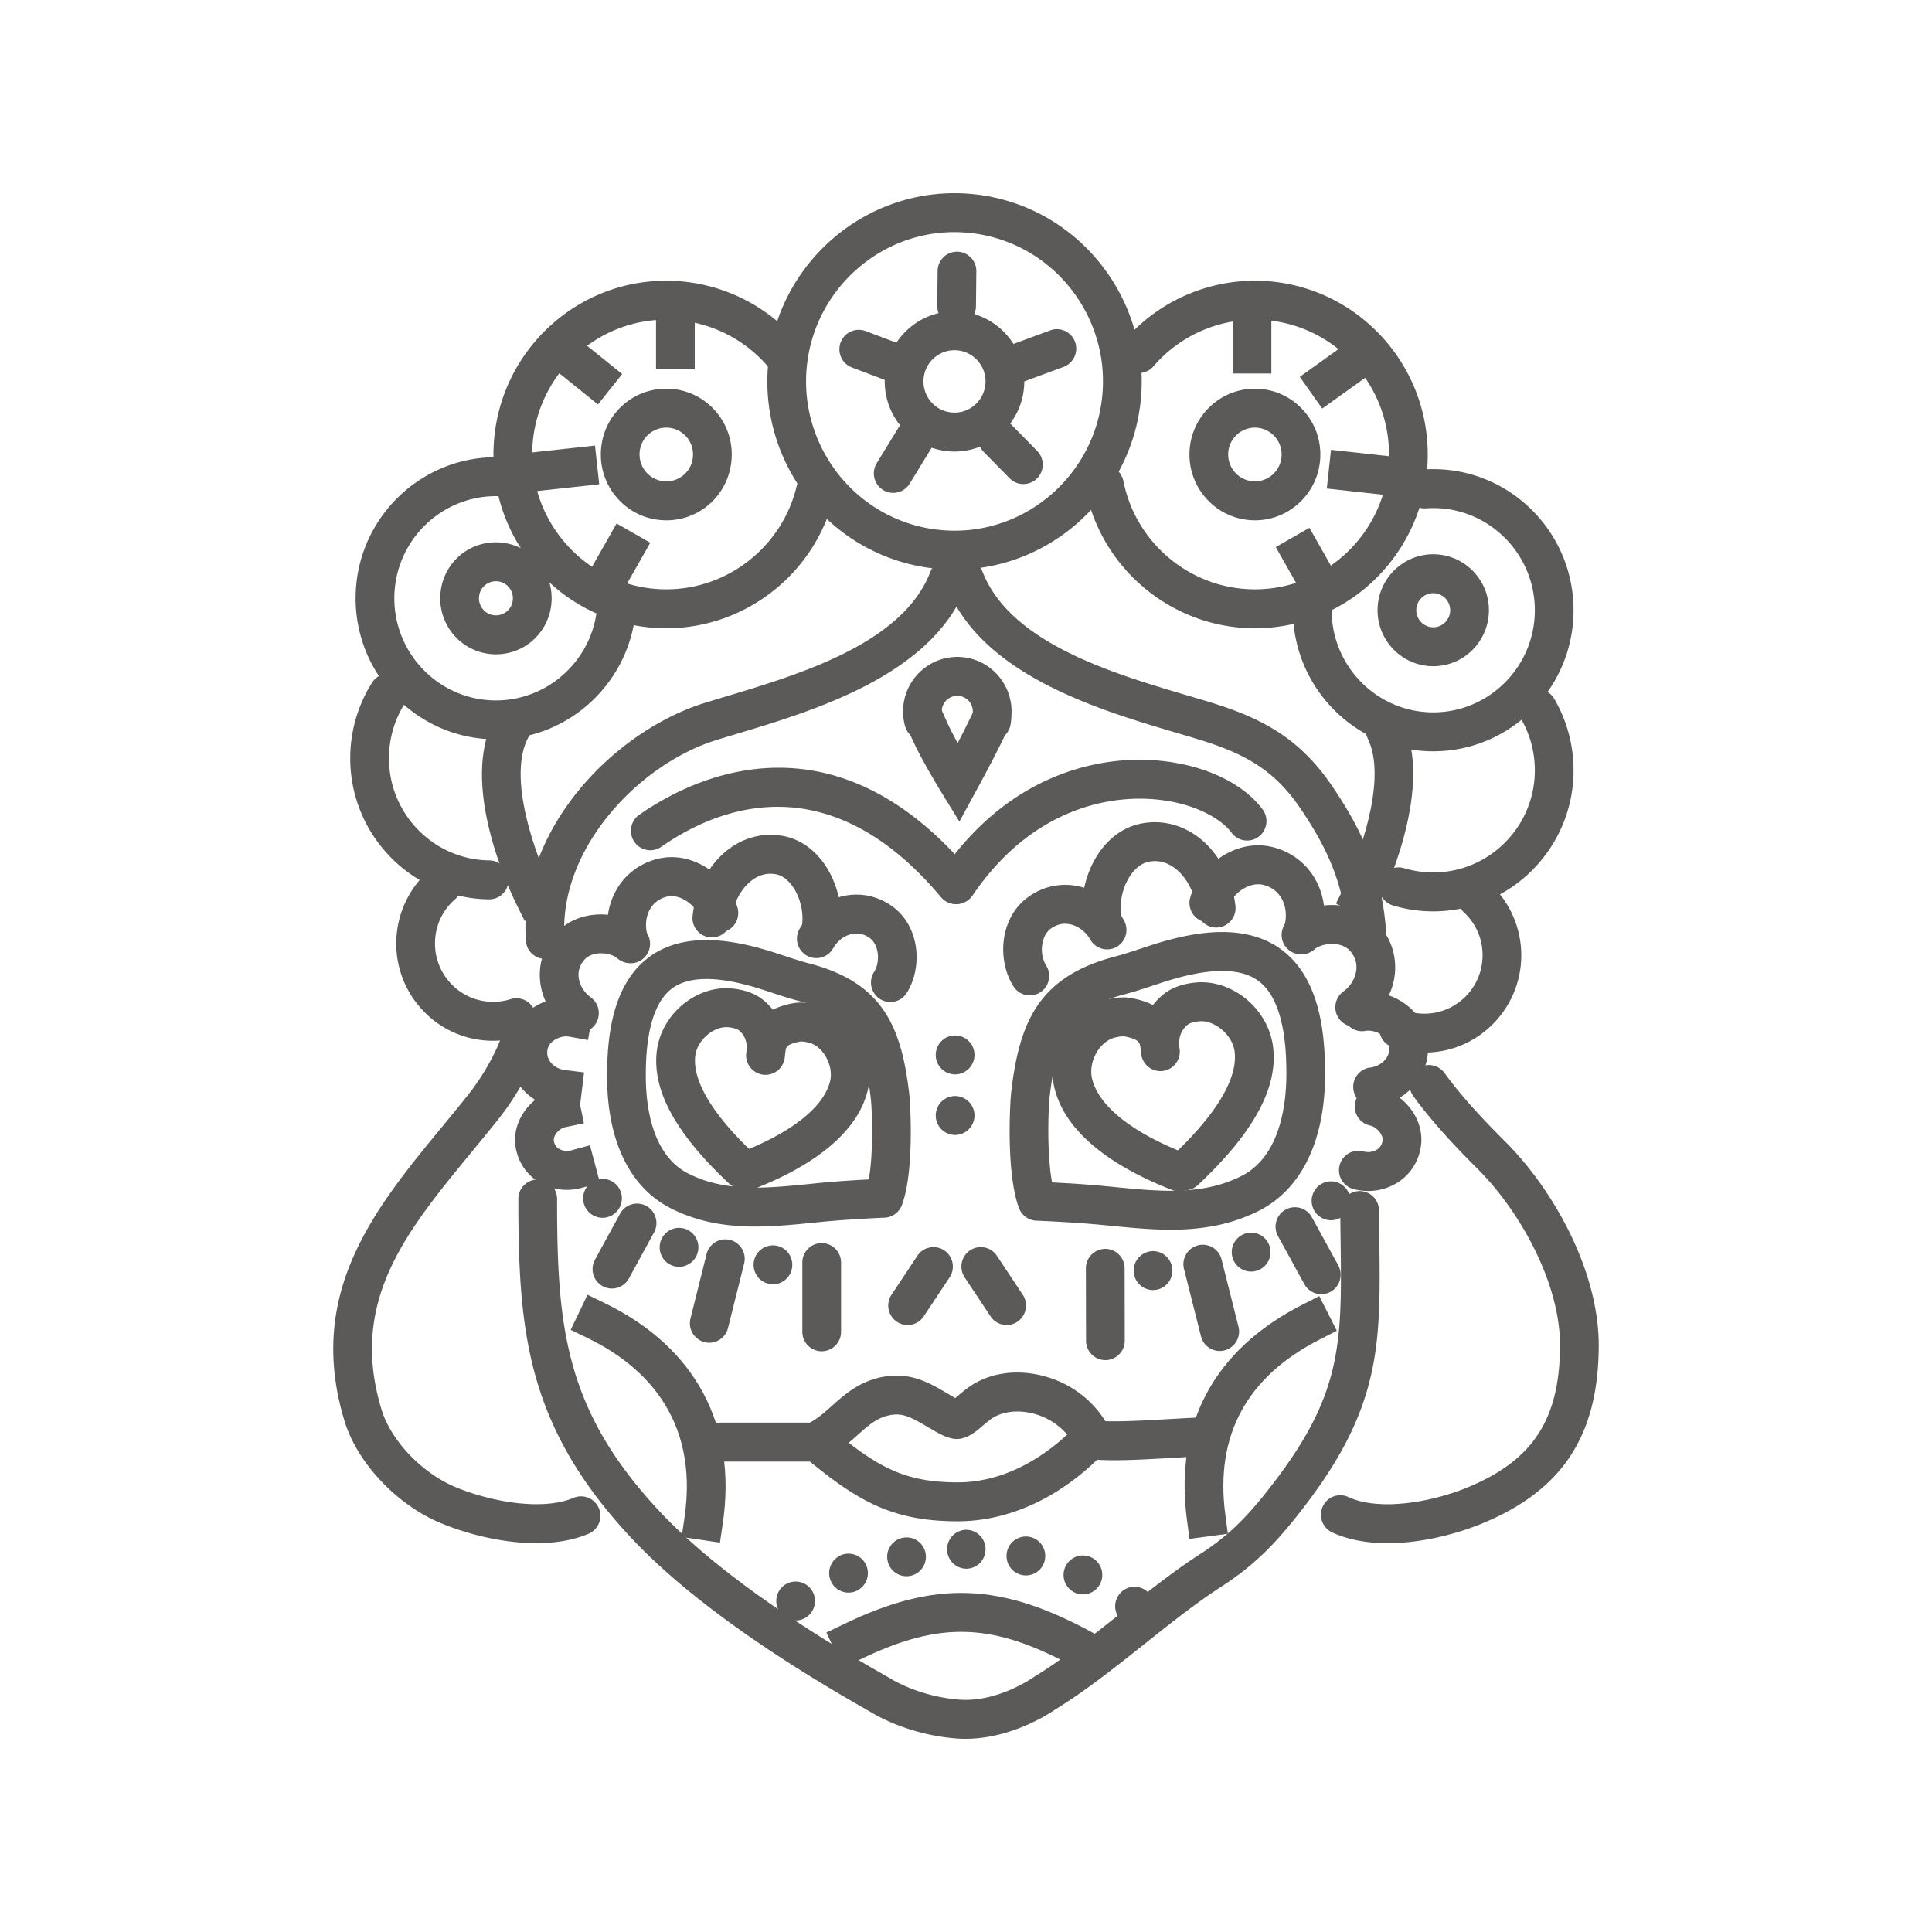 <?xml version="1.0" encoding="UTF-8"?>
<svg data-bbox="34.499 20 131.001 160" xmlns="http://www.w3.org/2000/svg" width="200" height="200" viewBox="0 0 200 200" data-type="color">
    <g>
        <path fill="#5C5A58" d="M98.834 58.966c-.875 0-1.761-.06-2.634-.18-10.586-1.447-18.027-11.284-16.587-21.929C80.913 27.247 89.157 20 98.789 20c.875 0 1.761.06 2.634.179 10.586 1.449 18.027 11.286 16.588 21.93-1.301 9.609-9.545 16.857-19.177 16.857m-.045-34.935c-7.636 0-14.173 5.747-15.204 13.369-1.142 8.443 4.76 16.244 13.155 17.393.695.094 1.399.142 2.094.142 7.637 0 14.173-5.748 15.204-13.37 1.142-8.441-4.76-16.243-13.155-17.391a15.51 15.51 0 00-2.094-.143" data-color="1"/>
        <path fill="#5C5A58" d="M98.818 46.745c-.326 0-.657-.022-.981-.067a7.164 7.164 0 01-4.774-2.799 7.24 7.24 0 01-1.407-5.374c.484-3.582 3.557-6.282 7.148-6.282.326 0 .655.022.98.066 3.945.54 6.718 4.206 6.182 8.173-.484 3.582-3.558 6.283-7.148 6.283m-.014-10.492c-1.596 0-2.961 1.201-3.177 2.795a3.23 3.23 0 00.627 2.391 3.189 3.189 0 002.564 1.275c1.594 0 2.961-1.201 3.175-2.795a3.23 3.23 0 00-3.189-3.666" data-color="1"/>
        <path fill="#5C5A58" d="M129.907 65.038c-8.504 0-15.882-6.077-17.544-14.45a2.014 2.014 0 011.573-2.371 2.005 2.005 0 012.358 1.582c1.29 6.494 7.014 11.208 13.613 11.208 7.654 0 13.882-6.261 13.882-13.957 0-7.697-6.228-13.957-13.882-13.957a13.846 13.846 0 00-10.5 4.828 1.998 1.998 0 01-2.828.205 2.024 2.024 0 01-.204-2.843 17.847 17.847 0 0113.532-6.222c9.865 0 17.891 8.07 17.891 17.989s-8.026 17.988-17.891 17.988" data-color="1"/>
        <path fill="#5C5A58" d="M129.907 53.862c-3.736 0-6.775-3.056-6.775-6.813 0-3.756 3.039-6.811 6.775-6.811s6.775 3.055 6.775 6.811c0 3.757-3.039 6.813-6.775 6.813m0-9.594a2.778 2.778 0 00-2.767 2.781 2.778 2.778 0 002.767 2.782 2.778 2.778 0 002.767-2.782 2.778 2.778 0 00-2.767-2.781" data-color="1"/>
        <path fill="#5C5A58" d="M148.368 77.774c-7.98 0-14.497-6.528-14.525-14.552a2.011 2.011 0 011.998-2.023h.006a2.01 2.01 0 012.005 2.009c.021 5.809 4.738 10.536 10.516 10.536 5.799 0 10.517-4.744 10.517-10.574 0-5.831-4.718-10.574-10.517-10.574-.257 0-.516.009-.767.028a2.014 2.014 0 01-2.144-1.866 2.012 2.012 0 011.855-2.155c.348-.025.703-.038 1.056-.038 8.01 0 14.525 6.552 14.525 14.605 0 8.052-6.515 14.604-14.525 14.604" data-color="1"/>
        <path fill="#5C5A58" d="M148.368 68.967c-3.179 0-5.765-2.601-5.765-5.797 0-3.196 2.586-5.796 5.765-5.796s5.765 2.6 5.765 5.796-2.586 5.797-5.765 5.797m0-7.562c-.968 0-1.756.792-1.756 1.765 0 .973.788 1.765 1.756 1.765s1.756-.792 1.756-1.765c0-.973-.788-1.765-1.756-1.765" data-color="1"/>
        <path fill="#5C5A58" d="M148.368 94.346c-1.416 0-2.817-.205-4.164-.609a2.018 2.018 0 01-1.348-2.508 2.003 2.003 0 012.494-1.355 10.52 10.52 0 003.018.441c5.799 0 10.517-4.743 10.517-10.573 0-1.892-.502-3.747-1.452-5.365a2.022 2.022 0 01.707-2.76 2.001 2.001 0 012.747.712 14.67 14.67 0 012.006 7.413c0 8.052-6.515 14.604-14.525 14.604" data-color="1"/>
        <path fill="#5C5A58" d="M147.46 108.965a9.929 9.929 0 01-3.339-.574 2.02 2.02 0 01-1.223-2.572 2.004 2.004 0 012.559-1.228 5.96 5.96 0 002.003.343c3.316 0 6.014-2.712 6.014-6.046a6.004 6.004 0 00-1.933-4.442 2.022 2.022 0 01-.111-2.847 1.997 1.997 0 012.832-.113 10.134 10.134 0 013.22 7.402c0 5.556-4.496 10.077-10.022 10.077" data-color="1"/>
        <path fill="#5C5A58" d="M68.975 65.038c-.202 0-.403-.004-.606-.011-9.86-.335-17.609-8.673-17.276-18.586.334-9.913 8.618-17.713 18.486-17.369a17.855 17.855 0 0113.314 6.677 2.024 2.024 0 01-.299 2.835 1.996 1.996 0 01-2.818-.302 13.852 13.852 0 00-10.333-5.181c-7.641-.26-14.084 5.785-14.343 13.477-.259 7.691 5.754 14.161 13.404 14.421 6.592.227 12.476-4.292 13.983-10.74a2.005 2.005 0 012.41-1.5 2.015 2.015 0 011.492 2.423c-1.896 8.114-9.164 13.856-17.414 13.856" data-color="1"/>
        <path fill="#5C5A58" d="M68.977 53.862c-.081.011-.154-.001-.233-.004a6.716 6.716 0 01-4.72-2.157 6.79 6.79 0 01-1.822-4.882c.126-3.768 3.226-6.701 7-6.577a6.716 6.716 0 014.722 2.156 6.793 6.793 0 011.821 4.882c-.124 3.69-3.097 6.582-6.768 6.582m-.006-9.594a2.76 2.76 0 00-2.762 2.687 2.775 2.775 0 002.671 2.875h.097a2.76 2.76 0 002.762-2.686 2.773 2.773 0 00-.744-1.993 2.74 2.74 0 00-1.928-.881l-.096-.002z" data-color="1"/>
        <path fill="#5C5A58" d="M51.344 76.539c-.166 0-.33-.002-.496-.008-8.005-.272-14.297-7.041-14.026-15.09.271-8.048 7.001-14.37 15.007-14.102a14.8 14.8 0 011.054.073 2.012 2.012 0 011.782 2.217 2.007 2.007 0 01-2.204 1.792 10.363 10.363 0 00-.767-.054c-5.788-.194-10.669 4.383-10.866 10.21-.196 5.827 4.36 10.729 10.155 10.925 5.774.195 10.649-4.366 10.865-10.172a2.008 2.008 0 012.077-1.938 2.01 2.01 0 011.929 2.088c-.292 7.852-6.753 14.059-14.51 14.059" data-color="1"/>
        <path fill="#5C5A58" d="M51.342 67.732a5.717 5.717 0 01-4.214-1.839 5.772 5.772 0 01-1.55-4.155c.108-3.205 2.73-5.699 5.956-5.595a5.716 5.716 0 014.017 1.835 5.77 5.77 0 011.55 4.153c-.106 3.141-2.636 5.601-5.759 5.601m-.005-7.562a1.75 1.75 0 00-1.752 1.705c-.017.472.151.921.472 1.266.32.344.755.543 1.223.558l.062.001c.95 0 1.721-.749 1.752-1.706.016-.47-.152-.92-.472-1.263a1.74 1.74 0 00-1.223-.56l-.062-.001z" data-color="1"/>
        <path fill="#5C5A58" d="M50.641 93.1h-.029a17.192 17.192 0 01-.319-.008c-8.007-.272-14.299-7.042-14.028-15.09a14.64 14.64 0 012.255-7.339 2 2 0 012.767-.619 2.024 2.024 0 01.615 2.784 10.59 10.59 0 00-1.63 5.31c-.197 5.827 4.358 10.729 10.154 10.926l.242.005a2.01 2.01 0 011.976 2.044 2.009 2.009 0 01-2.003 1.987" data-color="1"/>
        <path fill="#5C5A58" d="M51.052 107.74a9.936 9.936 0 01-7.329-3.197 10.043 10.043 0 01-2.694-7.221 10.128 10.128 0 013.467-7.287 1.997 1.997 0 012.827.208 2.023 2.023 0 01-.207 2.843 6.001 6.001 0 00-2.081 4.373 6.024 6.024 0 001.617 4.332 5.96 5.96 0 004.19 1.914 5.922 5.922 0 002.014-.275 2.002 2.002 0 012.515 1.315 2.019 2.019 0 01-1.307 2.529 9.91 9.91 0 01-3.012.466" data-color="1"/>
        <path fill="#5C5A58" d="M122.073 123.328c-.24 0-.484-.044-.722-.136-4.829-1.876-10.861-5.222-12.18-10.512-.967-3.878 1.446-8.156 5.164-9.153 1.098-.297 2.092-.355 2.952-.174l.064.015c.99.213 3.996.86 4.637 4.188a2.015 2.015 0 01-1.587 2.362 2.005 2.005 0 01-2.349-1.596c-.107-.558-.438-.775-1.54-1.013l-.06-.013c-.163-.034-.54-.021-1.08.125-1.601.428-2.744 2.548-2.313 4.279.703 2.82 4.161 5.566 9.737 7.732a2.018 2.018 0 01-.723 3.896" data-color="1"/>
        <path fill="#5C5A58" d="M122.641 123.218a1.996 1.996 0 01-1.466-.64 2.022 2.022 0 01.097-2.848c5.875-5.516 6.795-8.97 6.532-10.896-.236-1.735-2.123-3.299-3.727-3.105-.559.067-.913.196-1.057.294-.195.133-1.182.893-.915 2.513a2.015 2.015 0 01-1.652 2.317 2.006 2.006 0 01-2.304-1.66c-.515-3.136 1.022-5.421 2.633-6.514.734-.496 1.679-.815 2.813-.951 3.816-.468 7.641 2.596 8.181 6.558.578 4.234-1.963 8.941-7.768 14.39a1.994 1.994 0 01-1.367.542" data-color="1"/>
        <path fill="#5C5A58" d="M121.193 127.298c-2.076 0-4.173-.206-6.201-.405l-1.109-.108c-2.983-.282-6.561-.42-6.596-.422a2.003 2.003 0 01-1.8-1.302c-1.365-3.634-.926-10.995-.811-11.98.847-7.348 2.885-12.005 10.794-14.071.855-.223 1.781-.531 2.76-.856l.684-.226c2.953-.971 5.436-1.444 7.592-1.444 2.79 0 5.077.791 6.799 2.353 3.382 3.067 3.828 8.299 3.869 11.969.081 7.099-2.357 12.262-6.864 14.537-2.643 1.333-5.54 1.955-9.117 1.955m-12.283-4.896c1.357.067 3.443.189 5.35.37l1.122.109c2.021.199 3.93.386 5.811.386 2.929 0 5.255-.485 7.319-1.526 4.132-2.087 4.689-7.718 4.653-10.889-.02-1.679-.075-6.783-2.545-9.022-.977-.885-2.321-1.316-4.114-1.316-1.726 0-3.801.408-6.345 1.245l-.674.223c-.997.331-2.028.673-3.01.93-5.273 1.377-7.027 3.761-7.819 10.634-.151 1.307-.292 6.005.252 8.856" data-color="1"/>
        <path fill="#5C5A58" d="M106.61 103.043a2 2 0 01-1.684-.919c-1.729-2.683-1.493-7.177 1.61-9.336 1.542-1.071 3.382-1.434 5.18-1.024 1.93.441 3.618 1.717 4.631 3.503a2.02 2.02 0 01-.747 2.749 2 2 0 01-2.734-.751c-.451-.795-1.213-1.382-2.038-1.571-.71-.162-1.387-.024-2.012.41-1.112.774-1.22 2.752-.526 3.828a2.022 2.022 0 01-.592 2.787c-.337.22-.715.324-1.088.324" data-color="1"/>
        <path fill="#5C5A58" d="M114.097 97.289a2.008 2.008 0 01-1.976-1.69c-.686-4.219 1.633-9.509 6.059-10.354 2.025-.388 4.083.098 5.793 1.364 2.125 1.576 3.591 4.255 3.919 7.17a2.012 2.012 0 01-1.766 2.23 2.006 2.006 0 01-2.217-1.776c-.203-1.794-1.089-3.471-2.315-4.38-.824-.61-1.722-.83-2.666-.648-1.853.354-3.265 3.198-2.851 5.743a2.014 2.014 0 01-1.98 2.341" data-color="1"/>
        <path fill="#5C5A58" d="M134.775 98.759c-.223 0-.45-.037-.672-.116a2.018 2.018 0 01-1.217-2.574c.351-.994.287-2.105-.171-2.973-.274-.522-.825-1.201-1.892-1.481-1.573-.412-3.343.99-3.762 2.425a2 2 0 01-2.487 1.366 2.016 2.016 0 01-1.36-2.501c.955-3.273 4.73-6.209 8.621-5.19 1.932.507 3.502 1.747 4.422 3.494.99 1.876 1.137 4.14.407 6.209a2.006 2.006 0 01-1.889 1.341" data-color="1"/>
        <path fill="#5C5A58" d="M140.241 106.286c-.622 0-1.235-.29-1.627-.837a2.022 2.022 0 01.452-2.813c.738-.536 1.237-1.36 1.337-2.204.084-.728-.124-1.39-.619-1.967-.885-1.032-2.852-.927-3.841-.118a2 2 0 01-2.82-.295 2.022 2.022 0 01.294-2.835c2.47-2.016 6.938-2.258 9.402.615 1.225 1.427 1.78 3.227 1.566 5.07-.232 1.976-1.315 3.799-2.973 5.002a1.985 1.985 0 01-1.171.382" data-color="1"/>
        <path fill="#5C5A58" d="M142.086 114.529a2.008 2.008 0 01-1.986-1.769 2.011 2.011 0 011.743-2.247c.672-.084 1.288-.438 1.649-.948.301-.425.396-.912.282-1.447-.198-.94-1.514-1.564-2.411-1.401a2.005 2.005 0 01-2.331-1.621 2.014 2.014 0 011.613-2.344c2.776-.506 6.353 1.226 7.05 4.527.348 1.636.015 3.279-.937 4.624-1.017 1.436-2.629 2.387-4.423 2.61-.084.01-.167.016-.249.016" data-color="1"/>
        <path fill="#5C5A58" d="M141.631 123.29c-.51 0-1.024-.066-1.529-.201a2.016 2.016 0 01-1.422-2.465 2.004 2.004 0 012.451-1.431c.496.132 1.026.062 1.417-.19.315-.203.502-.493.571-.888.115-.65-.633-1.463-1.273-1.596a2.015 2.015 0 01-1.558-2.38 2.006 2.006 0 012.367-1.567c2.513.521 4.943 3.212 4.413 6.239-.261 1.502-1.1 2.777-2.36 3.587a5.684 5.684 0 01-3.077.892" data-color="1"/>
        <path fill="#5C5A58" d="M114.43 140.8a2.01 2.01 0 01-2.004-2.012l-.015-7.486a2.011 2.011 0 012.001-2.02h.004c1.105 0 2.002.9 2.004 2.012l.015 7.486a2.011 2.011 0 01-2.001 2.02h-.004z" data-color="1"/>
        <path fill="#5C5A58" d="M126.265 139.854a2.004 2.004 0 01-1.941-1.521l-1.756-6.967a2.018 2.018 0 011.451-2.449 2.005 2.005 0 012.435 1.459l1.755 6.967a2.016 2.016 0 01-1.944 2.511" data-color="1"/>
        <path fill="#5C5A58" d="M136.78 133.973a2.002 2.002 0 01-1.757-1.043l-2.726-4.972a2.02 2.02 0 01.787-2.738 2 2 0 012.723.792l2.727 4.972c.534.974.183 2.2-.787 2.738-.307.17-.64.251-.967.251" data-color="1"/>
        <path fill="#5C5A58" d="M119.362 133.546a2.013 2.013 0 01-2.004-2.015 2.013 2.013 0 012.004-2.015c.53 0 1.047.215 1.416.591.375.376.589.891.589 1.424a2.03 2.03 0 01-.589 1.424 1.995 1.995 0 01-1.416.591" data-color="1"/>
        <path fill="#5C5A58" d="M129.518 131.634a2.014 2.014 0 01-1.417-3.439 2.014 2.014 0 011.417-.591c.53 0 1.046.215 1.416.591.374.376.588.895.588 1.423 0 .53-.214 1.049-.588 1.425-.37.376-.886.591-1.416.591" data-color="1"/>
        <path fill="#5C5A58" d="M137.785 126.322a2.013 2.013 0 01-2.004-2.016 2.013 2.013 0 012.004-2.014 2.015 2.015 0 012.005 2.014c0 .529-.214 1.048-.588 1.425a2 2 0 01-1.417.591" data-color="1"/>
        <path fill="#5C5A58" d="M77.404 123.185a2.002 2.002 0 01-1.868-1.286 2.018 2.018 0 011.141-2.609c5.306-2.073 8.591-4.686 9.252-7.359.393-1.586-.696-3.598-2.156-3.986-.507-.137-.856-.147-1.005-.115l-.05.01c-1.108.241-1.322.463-1.406.904a2.004 2.004 0 01-2.346 1.6 2.015 2.015 0 01-1.591-2.358c.618-3.243 3.538-3.877 4.498-4.086l.052-.011c.843-.182 1.809-.127 2.878.16 3.6.958 5.946 5.096 5.017 8.855-1.262 5.101-7.054 8.332-11.69 10.143a1.98 1.98 0 01-.726.138" data-color="1"/>
        <path fill="#5C5A58" d="M76.859 123.081a1.99 1.99 0 01-1.364-.54c-5.588-5.226-8.037-9.75-7.489-13.833.516-3.838 4.218-6.815 7.917-6.366 1.096.13 2.013.437 2.724.915 1.571 1.06 3.068 3.275 2.574 6.319a2.003 2.003 0 01-2.301 1.664 2.015 2.015 0 01-1.656-2.313c.243-1.5-.663-2.197-.847-2.322-.12-.08-.45-.2-.967-.261-1.503-.177-3.253 1.285-3.471 2.904-.245 1.824.64 5.099 6.246 10.342.811.758.857 2.033.103 2.848a1.995 1.995 0 01-1.469.643" data-color="1"/>
        <path fill="#5C5A58" d="M78.198 126.973c-3.41 0-6.178-.593-8.709-1.863-4.35-2.186-6.71-7.151-6.645-13.981.032-3.528.453-8.562 3.709-11.526 1.667-1.518 3.884-2.287 6.589-2.287 2.066 0 4.443.449 7.269 1.373l.646.212c.94.31 1.828.603 2.648.816 7.62 1.974 9.591 6.451 10.42 13.521.111.945.546 8.013-.759 11.508a2.01 2.01 0 01-1.798 1.306c-.034.001-3.454.14-6.307.416l-1.062.106c-1.961.196-3.991.399-6.001.399m-5.056-25.627c-1.703 0-2.979.407-3.897 1.244-2.332 2.123-2.377 6.981-2.392 8.577-.028 3.016.508 8.367 4.427 10.336 1.954.982 4.152 1.439 6.918 1.439 1.811 0 3.654-.185 5.604-.379l1.074-.108c1.795-.173 3.755-.293 5.057-.361.499-2.721.355-7.146.211-8.385-.775-6.608-2.375-8.777-7.439-10.089-.947-.246-1.939-.573-2.898-.889l-.636-.209c-2.419-.791-4.39-1.176-6.029-1.176" data-color="1"/>
        <path fill="#5C5A58" d="M92.166 103.729a1.98 1.98 0 01-1.085-.323 2.022 2.022 0 01-.597-2.786c.642-.999.543-2.831-.487-3.545-.577-.4-1.203-.525-1.858-.374-.767.176-1.474.723-1.892 1.465a2 2 0 01-2.733.756 2.02 2.02 0 01-.753-2.748c.978-1.731 2.612-2.971 4.481-3.402 1.745-.402 3.531-.054 5.028.983 3.016 2.089 3.254 6.447 1.583 9.051a2.003 2.003 0 01-1.687.923" data-color="1"/>
        <path fill="#5C5A58" d="M84.99 98.235a2.014 2.014 0 01-1.981-2.337c.377-2.35-.97-5.072-2.67-5.392-.881-.167-1.716.038-2.485.609-1.152.857-1.985 2.442-2.173 4.137a2.003 2.003 0 01-2.213 1.78 2.013 2.013 0 01-1.771-2.226c.312-2.814 1.722-5.406 3.773-6.931 1.654-1.23 3.645-1.703 5.609-1.331 4.285.809 6.542 5.918 5.888 9.997a2.01 2.01 0 01-1.977 1.694" data-color="1"/>
        <path fill="#5C5A58" d="M65.2 99.681a2.008 2.008 0 01-1.887-1.338c-.712-2.002-.573-4.194.381-6.014.889-1.695 2.41-2.901 4.282-3.395 3.772-.995 7.434 1.842 8.365 5.011a2.018 2.018 0 01-1.355 2.504 2.003 2.003 0 01-2.49-1.363c-.39-1.328-2.081-2.628-3.501-2.254a2.705 2.705 0 00-1.755 1.377c-.425.812-.482 1.85-.152 2.777a2.017 2.017 0 01-1.888 2.695" data-color="1"/>
        <path fill="#5C5A58" d="M59.982 106.895c-.405 0-.813-.123-1.168-.379-1.608-1.162-2.662-2.928-2.889-4.843-.213-1.787.324-3.536 1.509-4.923 2.386-2.791 6.72-2.565 9.117-.616.862.699.995 1.969.299 2.834s-1.957 1-2.818.301c-.92-.748-2.743-.845-3.558.108-.457.536-.648 1.147-.568 1.819.093.784.559 1.55 1.248 2.047a2.023 2.023 0 01.458 2.812 2 2 0 01-1.63.84" data-color="1"/>
        <path fill="#5C5A58" d="M59.977 115.017l-1.99-.244c-1.742-.213-3.309-1.133-4.298-2.526-.928-1.304-1.255-2.901-.92-4.494.671-3.207 4.145-4.898 6.839-4.411l1.973.359-.711 3.965-1.973-.357c-.823-.149-2.026.421-2.205 1.275-.103.491-.016.934.258 1.32.333.467.901.792 1.521.868l1.99.243-.484 4.002z" data-color="1"/>
        <path fill="#5C5A58" d="M58.676 123.174a5.518 5.518 0 01-2.98-.861c-1.229-.786-2.048-2.026-2.305-3.489-.522-2.944 1.837-5.567 4.279-6.078l1.962-.411.817 3.946-1.961.411c-.579.122-1.252.849-1.15 1.428.062.354.229.613.511.793.355.227.836.291 1.287.169l1.936-.521 1.038 3.893-1.937.522a5.76 5.76 0 01-1.497.198" data-color="1"/>
        <path fill="#5C5A58" d="M85.062 139.883a2.01 2.01 0 01-2.005-2.016v-7.166a2.01 2.01 0 012.005-2.015 2.01 2.01 0 012.004 2.015v7.166a2.01 2.01 0 01-2.004 2.016" data-color="1"/>
        <path fill="#5C5A58" d="M73.422 139.001a2.016 2.016 0 01-1.945-2.507l1.667-6.673a2.005 2.005 0 012.431-1.464 2.017 2.017 0 011.456 2.447l-1.667 6.672a2.006 2.006 0 01-1.942 1.525" data-color="1"/>
        <path fill="#5C5A58" d="M63.345 133.389a1.99 1.99 0 01-.963-.249 2.02 2.02 0 01-.792-2.736l2.601-4.764a1.998 1.998 0 012.721-.797 2.02 2.02 0 01.793 2.736l-2.601 4.764a2.002 2.002 0 01-1.759 1.046" data-color="1"/>
        <path fill="#5C5A58" d="M80.017 132.95c-.53 0-1.047-.219-1.421-.591a2.047 2.047 0 01-.584-1.424c0-.533.214-1.052.584-1.428a2.029 2.029 0 011.421-.587c.525 0 1.042.215 1.416.587.37.376.584.895.584 1.428 0 .529-.214 1.048-.584 1.424a2.03 2.03 0 01-1.416.591" data-color="1"/>
        <path fill="#5C5A58" d="M70.294 131.137c-.53 0-1.047-.215-1.421-.591a2.033 2.033 0 01-.584-1.425c0-.528.214-1.047.584-1.423a2.016 2.016 0 011.421-.591 2.013 2.013 0 012.004 2.014 2.013 2.013 0 01-2.004 2.016" data-color="1"/>
        <path fill="#5C5A58" d="M62.369 126.067a2.018 2.018 0 01-1.416-3.44 2.013 2.013 0 011.416-.591 2.014 2.014 0 011.417 3.439 2.01 2.01 0 01-1.417.592" data-color="1"/>
        <path fill="#5C5A58" d="M98.942 93.589c-.57 0-1.137-.244-1.533-.717-11.693-13.942-23.156-9.251-28.95-5.213a1.997 1.997 0 01-2.789-.508 2.021 2.021 0 01.505-2.804c5.565-3.879 20.048-11.067 34.299 5.927a2.023 2.023 0 01-.241 2.84 1.99 1.99 0 01-1.291.475" data-color="1"/>
        <path fill="#5C5A58" d="M99.015 93.589a1.98 1.98 0 01-1.127-.351 2.02 2.02 0 01-.528-2.799c6.789-10.023 15.525-11.685 20.129-11.784 5.635-.117 10.815 1.898 13.219 5.14a2.023 2.023 0 01-.409 2.82 1.997 1.997 0 01-2.805-.411c-1.312-1.769-4.978-3.628-9.92-3.518-3.832.082-11.123 1.493-16.901 10.022a1.999 1.999 0 01-1.658.881" data-color="1"/>
        <path fill="#5C5A58" d="M102.637 76.681a2.015 2.015 0 01-1.967-2.415c.017-.106.037-.424.037-.617 0-.892-.72-1.616-1.607-1.616a1.613 1.613 0 00-1.549 2.053 2.016 2.016 0 01-1.393 2.482 2.003 2.003 0 01-2.469-1.401 5.67 5.67 0 01-.206-1.518c0-3.114 2.52-5.648 5.617-5.648s5.616 2.534 5.616 5.648c0 .009-.001.866-.119 1.431a2.009 2.009 0 01-1.96 1.601" data-color="1"/>
        <path fill="#5C5A58" d="M99.315 85.05l-1.809-2.942c-.086-.14-2.111-3.442-3.065-5.567l-.825-1.837 3.653-1.659.825 1.837c.269.599.649 1.328 1.043 2.046.276-.527.534-1.032.731-1.434l.886-1.807 3.596 1.78-.886 1.809c-.787 1.606-2.425 4.614-2.495 4.741l-1.654 3.033z" data-color="1"/>
        <path fill="#5C5A58" d="M56.437 99.267a2.01 2.01 0 01-1.998-1.876c-.789-11.447 9.04-21.709 18.601-24.653.644-.199 1.325-.403 2.033-.616 7.76-2.329 18.388-5.518 21.235-12.919a2.002 2.002 0 012.592-1.154 2.02 2.02 0 011.147 2.607c-3.555 9.245-15.755 12.906-23.828 15.329-.698.21-1.369.411-2.006.607-8.129 2.503-16.407 11.346-15.774 20.52a2.013 2.013 0 01-2.002 2.155" data-color="1"/>
        <path fill="#5C5A58" d="M141.486 98.522a2.01 2.01 0 01-1.996-1.856c-.374-4.762-1.763-8.434-4.954-13.097-2.785-4.069-6.014-5.679-10.648-7.083-.636-.193-1.308-.392-2.006-.598-8.085-2.387-20.301-5.994-23.897-15.223a2.02 2.02 0 011.136-2.612 2 2 0 012.597 1.142c2.878 7.389 13.521 10.531 21.292 12.826.708.209 1.39.41 2.036.605 5.349 1.622 9.355 3.635 12.793 8.658 3.582 5.235 5.218 9.599 5.648 15.064a2.011 2.011 0 01-2.001 2.174" data-color="1"/>
        <path fill="#5C5A58" d="M99.946 180c-.333 0-.67-.013-1.01-.04-4.917-.397-8.323-2.43-8.863-2.771-11.15-6.304-19.483-12.372-24.769-18.033-10.835-11.606-11.645-21.409-11.645-35.038a2.01 2.01 0 012.005-2.015 2.01 2.01 0 012.004 2.015c0 13.046.711 21.73 10.559 32.28 5.013 5.369 13.039 11.191 23.857 17.304.04.023.079.047.117.072.021.014 2.868 1.83 7.057 2.167 3.986.323 7.661-2.264 7.697-2.292l.127-.083c2.921-1.78 5.971-4.207 8.922-6.553 2.707-2.154 5.506-4.38 8.255-6.152 3.228-2.08 5.164-4.201 7.605-7.385 7.121-9.29 7.053-14.589 6.914-25.144a508.69 508.69 0 01-.033-3.004 2.009 2.009 0 011.989-2.03h.016a2.01 2.01 0 012.004 1.999c.007 1.036.02 2.028.033 2.982.14 10.761.225 17.255-7.747 27.657-2.655 3.461-4.915 5.933-8.618 8.319-2.58 1.663-5.301 3.827-7.931 5.919-3.028 2.409-6.159 4.899-9.274 6.805-.605.419-4.54 3.021-9.271 3.021" data-color="1"/>
        <path fill="#5C5A58" d="M93.954 137.166c-.383 0-.77-.11-1.111-.34a2.022 2.022 0 01-.554-2.796l2.68-4.033a1.998 1.998 0 012.78-.557c.92.619 1.168 1.87.553 2.795l-2.679 4.035a2.003 2.003 0 01-1.669.896" data-color="1"/>
        <path fill="#5C5A58" d="M104.209 137.166a2 2 0 01-1.668-.896l-2.68-4.035a2.022 2.022 0 01.554-2.795 1.998 1.998 0 012.78.557l2.68 4.033a2.024 2.024 0 01-.554 2.796c-.342.23-.729.34-1.112.34" data-color="1"/>
        <path fill="#5C5A58" d="M55.514 159.747c-3.528 0-7.22-.96-9.923-2.091-4.526-1.892-8.604-6.223-9.919-10.531-4.054-13.292 3.155-22.05 10.127-30.519.875-1.063 1.78-2.163 2.653-3.258 1.498-1.879 3.256-4.835 3.811-7.205a2.006 2.006 0 012.41-1.5 2.017 2.017 0 011.492 2.423c-.745 3.182-2.856 6.633-4.584 8.802-.893 1.121-1.808 2.233-2.693 3.309-6.87 8.344-12.803 15.552-9.383 26.766.973 3.19 4.18 6.551 7.625 7.992 3.607 1.507 8.977 2.502 12.24 1.124a2 2 0 012.625 1.077 2.017 2.017 0 01-1.072 2.638c-1.633.691-3.497.973-5.409.973" data-color="1"/>
        <path fill="#5C5A58" d="M143.648 159.749c-2.041 0-4.026-.322-5.74-1.116a2.02 2.02 0 01-.981-2.674 1.998 1.998 0 012.659-.986c3.244 1.503 8.719.515 12.436-1.038 6.686-2.796 9.429-7.019 9.469-14.577.035-6.704-4.345-14.163-8.43-18.255-1.564-1.569-4.476-4.487-6.765-7.651a2.021 2.021 0 01.442-2.814 1.997 1.997 0 012.801.444c2.101 2.904 4.867 5.677 6.352 7.166 4.813 4.822 9.651 13.227 9.609 21.132-.049 9.207-3.731 14.844-11.939 18.276-2.725 1.139-6.4 2.093-9.913 2.093" data-color="1"/>
        <path fill="#5C5A58" d="M99.028 33.697l-.022-.001a2.01 2.01 0 01-1.983-2.036l.039-3.61a2.01 2.01 0 012.004-1.995h.022a2.01 2.01 0 011.982 2.038l-.038 3.61a2.01 2.01 0 01-2.004 1.994" data-color="1"/>
        <path fill="#5C5A58" d="M104.643 39.87a2.007 2.007 0 01-1.882-1.32 2.02 2.02 0 011.19-2.587l4.764-1.763a2.001 2.001 0 012.574 1.195 2.02 2.02 0 01-1.189 2.587l-4.766 1.763a1.972 1.972 0 01-.691.125" data-color="1"/>
        <path fill="#5C5A58" d="M93.32 39.844c-.234 0-.473-.041-.705-.129l-4.42-1.671a2.019 2.019 0 01-1.171-2.596 2.002 2.002 0 012.581-1.177l4.421 1.671a2.017 2.017 0 01-.706 3.902" data-color="1"/>
        <path fill="#5C5A58" d="M92.463 51.022c-.358 0-.721-.096-1.049-.299a2.022 2.022 0 01-.656-2.772l3.129-5.11a1.997 1.997 0 012.757-.66 2.022 2.022 0 01.656 2.773l-3.128 5.109a2 2 0 01-1.709.959" data-color="1"/>
        <path fill="#5C5A58" d="M105.94 50.11a1.99 1.99 0 01-1.425-.598l-2.663-2.707a2.023 2.023 0 01.015-2.85 1.998 1.998 0 012.835.015l2.663 2.707a2.025 2.025 0 01-.016 2.851c-.39.389-.9.582-1.409.582" data-color="1"/>
        <path d="M136.876 42.294l-2.324-3.284 7.247-5.186 2.324 3.284-7.247 5.186z" fill="#5C5A58" data-color="1"/>
        <path d="M146.382 51.568l-9.032-.995.435-4.007 9.033.995-.436 4.007z" fill="#5C5A58" data-color="1"/>
        <path d="M135.698 63.035l-3.63-6.402 3.483-1.996 3.629 6.401-3.482 1.997z" fill="#5C5A58" data-color="1"/>
        <path fill="#5C5A58" d="M54.317 95.335l-.894-1.804c-.621-1.255-5.963-12.456-2.2-19.23l.978-1.759 3.5 1.966-.978 1.76c-2.33 4.193.863 12.586 2.289 15.466l.894 1.804-3.589 1.797z" data-color="1"/>
        <path fill="#5C5A58" d="M141.888 95.335l-3.588-1.797.894-1.804c1.326-2.687 4.365-10.609 2.536-14.957l-.78-1.856 3.691-1.57.781 1.856c2.922 6.946-2.412 17.863-2.639 18.324l-.895 1.804z" data-color="1"/>
        <path fill="#5C5A58" d="M113.073 173.578l-1.761-.964c-8.504-4.657-13.905-4.862-22.227-.848l-1.808.872-1.733-3.635 1.806-.871c9.483-4.574 16.255-4.327 25.879.942l1.761.964-1.917 3.54z" data-color="1"/>
        <path fill="#5C5A58" d="M74.529 159.695l-3.966-.59.294-1.994c1.559-10.582-4.565-15.938-9.977-18.569l-1.805-.877 1.745-3.629 1.805.877c9.36 4.55 13.692 12.643 12.198 22.789l-.294 1.993z" data-color="1"/>
        <path fill="#5C5A58" d="M123.133 159.302l-.265-1.997c-1.31-9.891 2.811-17.576 11.917-22.225l1.787-.912 1.815 3.594-1.787.912c-7.555 3.857-10.838 9.946-9.758 18.099l.265 1.997-3.974.532z" data-color="1"/>
        <path fill="#5C5A58" d="M116.427 168.013a2.021 2.021 0 01-.704-2.763 1.993 1.993 0 012.744-.708c.953.565 1.269 1.8.709 2.759a2.016 2.016 0 01-1.734.989c-.343 0-.694-.088-1.015-.277m-35.465-.837a2.03 2.03 0 01-.028-2.853 1.997 1.997 0 012.833-.027c.793.78.802 2.056.028 2.853v-.005a1.987 1.987 0 01-1.43.605 1.985 1.985 0 01-1.403-.573m30.177-2.374a2.02 2.02 0 01-.792-2.736 2.001 2.001 0 012.721-.798 2.024 2.024 0 01.793 2.737 2.007 2.007 0 01-1.76 1.048c-.325 0-.659-.081-.962-.251m-25.21-1.344a2.016 2.016 0 011.304-2.53 2.002 2.002 0 012.517 1.313 2.017 2.017 0 01-1.305 2.53 2.003 2.003 0 01-2.516-1.313m5.963-1.854a2.004 2.004 0 113.907-.899 2.016 2.016 0 01-1.506 2.414h-.004a1.944 1.944 0 01-.445.052 2.004 2.004 0 01-1.952-1.567m13.872 1.434a2.017 2.017 0 01-1.52-2.406 2.007 2.007 0 012.393-1.527 2.014 2.014 0 011.518 2.405 1.998 1.998 0 01-2.391 1.528m-5.729-.645a2.016 2.016 0 01-.036-4.031 2.006 2.006 0 012.022 1.998 2.008 2.008 0 01-1.986 2.033" data-color="1"/>
        <path fill="#5C5A58" d="M113.114 150.915c-.74 0-1.452-.414-1.801-1.127-.847-1.735-2.54-3.043-4.529-3.5-1.663-.382-3.289-.11-4.349.725-.379.298-.672.551-.91.756-2.002 1.723-3.035 1.401-5.084.189l-.518-.305c-1.647-.961-2.496-1.41-3.81-1.154-1.322.258-2.204 1.045-3.32 2.041-.769.686-1.641 1.463-2.738 2.103a1.999 1.999 0 01-2.739-.733 2.023 2.023 0 01.729-2.755c.748-.435 1.398-1.015 2.087-1.631 1.321-1.178 2.818-2.514 5.217-2.982 2.849-.556 4.834.602 6.586 1.625l.538.316c.139.082.285.169.419.246a30.823 30.823 0 011.069-.887c2.03-1.602 4.841-2.143 7.716-1.484 3.202.736 5.838 2.795 7.235 5.653a2.02 2.02 0 01-.916 2.697 1.977 1.977 0 01-.882.207" data-color="1"/>
        <path fill="#5C5A58" d="M99.139 157.483c-6.574 0-10.146-1.975-15.222-6.125a2.024 2.024 0 01-.29-2.835 1.998 1.998 0 012.82-.292c4.503 3.682 7.261 5.221 12.692 5.221 5.665 0 10.004-3.553 12.086-5.671a1.996 1.996 0 012.834-.017c.787.782.795 2.059.017 2.85-4.353 4.43-9.658 6.869-14.937 6.869" data-color="1"/>
        <path fill="#5C5A58" d="M83.948 151.302h-9.354a2.01 2.01 0 01-2.004-2.016 2.01 2.01 0 012.004-2.014h9.354a2.01 2.01 0 012.005 2.014 2.01 2.01 0 01-2.005 2.016" data-color="1"/>
        <path fill="#5C5A58" d="M115.325 151.164c-.916 0-1.737-.032-2.406-.115a2.014 2.014 0 01-1.747-2.245 2.009 2.009 0 012.233-1.756c1.605.198 4.816.014 7.649-.147 1.106-.063 2.186-.125 3.162-.165 1.114-.054 2.04.82 2.085 1.932a2.013 2.013 0 01-1.921 2.096c-.957.039-2.016.099-3.099.161-2.072.118-4.191.239-5.956.239" data-color="1"/>
        <path d="M131.61 30.156v8.509h-4.009v-8.509h4.009z" fill="#5C5A58" data-color="1"/>
        <path d="M61.899 41.869L55.235 36.5l2.507-3.146 6.664 5.369-2.507 3.146z" fill="#5C5A58" data-color="1"/>
        <path d="M61.593 46.124l.437 4.007-9.034.986-.437-4.007 9.034-.986z" fill="#5C5A58" data-color="1"/>
        <path d="M63.682 62.587L60.2 60.591l3.629-6.402 3.483 1.997-3.63 6.401z" fill="#5C5A58" data-color="1"/>
        <path d="M71.921 29.708v8.51h-4.009v-8.51h4.009z" fill="#5C5A58" data-color="1"/>
        <path fill="#5C5A58" d="M96.868 115.475c0-1.116.896-2.015 2.004-2.015a2.01 2.01 0 012.005 2.015c0 1.111-.9 2.015-2.005 2.015a2.01 2.01 0 01-2.004-2.015m0-6.27c0-1.115.896-2.016 2.004-2.016 1.105 0 2.005.901 2.005 2.016 0 1.11-.9 2.015-2.005 2.015a2.01 2.01 0 01-2.004-2.015" data-color="1"/>
    </g>
</svg>
